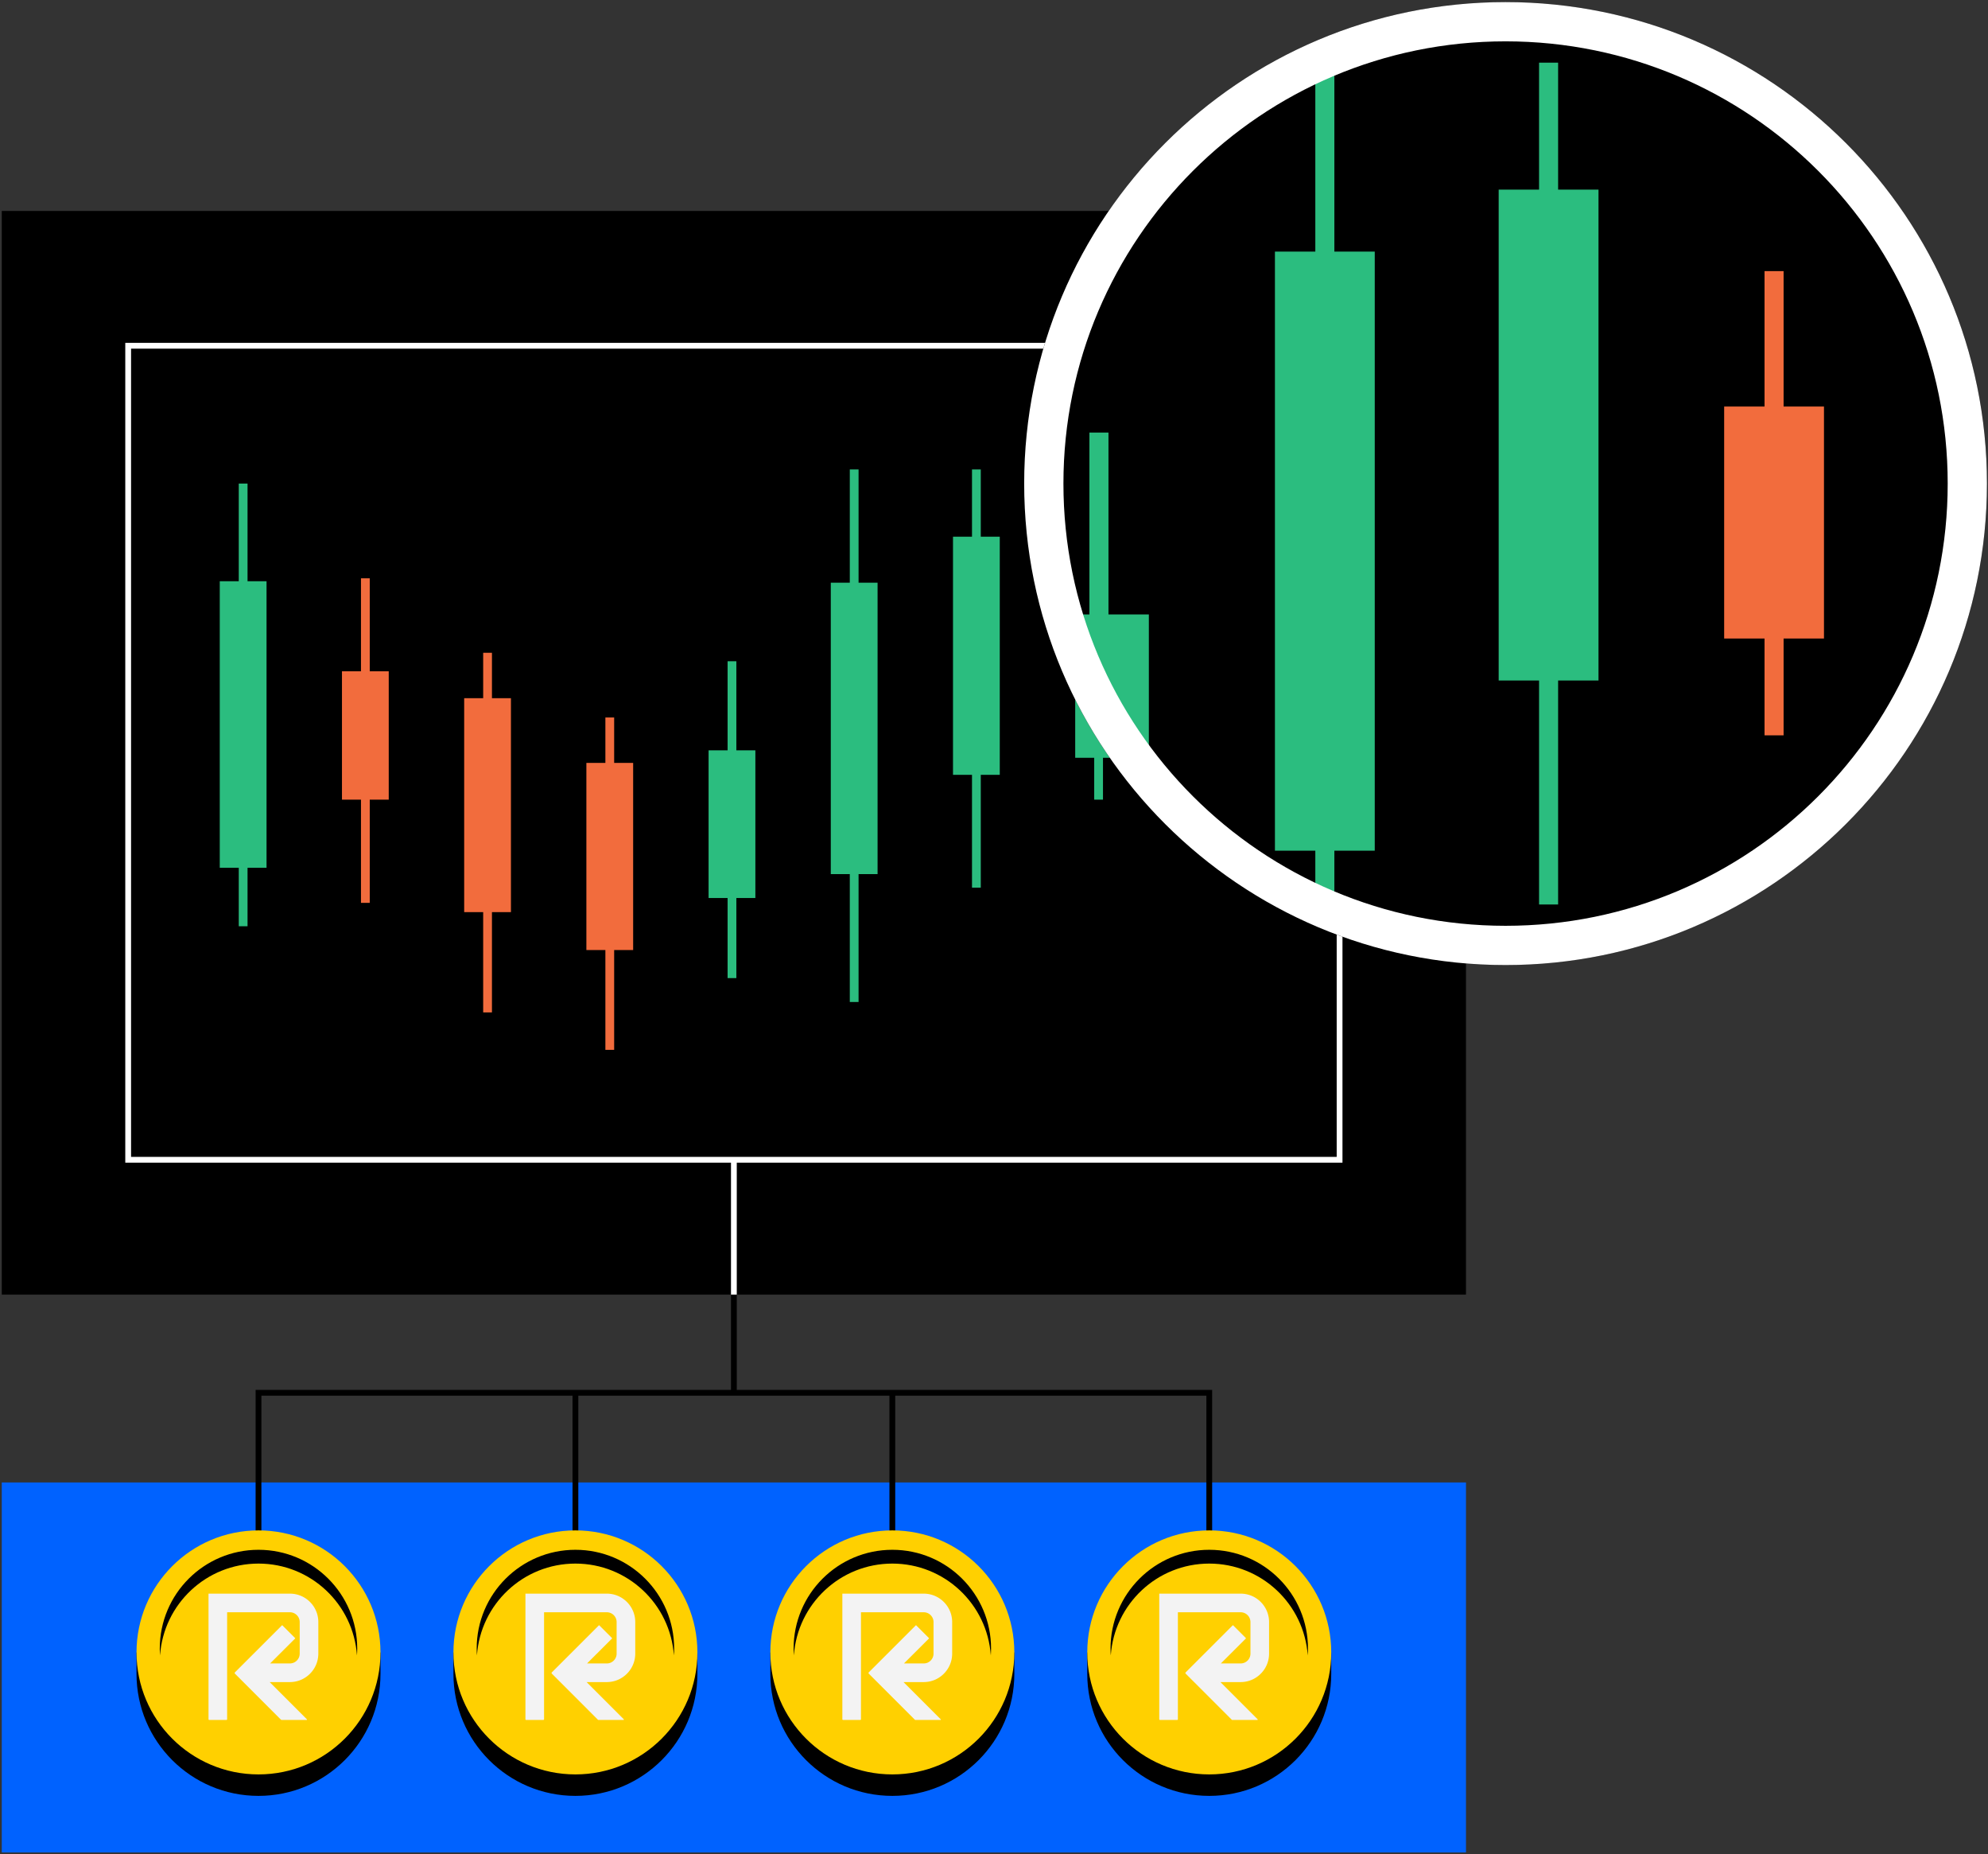 <svg xmlns="http://www.w3.org/2000/svg" width="917" height="855" fill="none"><rect width="100%" height="100%" fill="#333333" stroke="none"/><path fill="#0062FF" d="M676.208 683.667H.818v170.635h675.39V683.667z"/><path stroke="#000" stroke-miterlimit="10" stroke-width="2.667" d="M338.516 534.854v107.459"/><path fill="#000" d="M676.208 597.031H.818V97.281h675.39v499.75z"/><path stroke="#fff" stroke-miterlimit="10" stroke-width="2.667" d="M617.906 534.854H59.12V159.453h558.786v375.401z"/><path fill="#2BBD7F" d="M114.182 223.01h-4.047v45.037h-8.765v132.146h8.765v26.968h4.047v-26.968h8.766V268.047h-8.766V223.01z"/><path fill="#F26C3D" d="M170.552 266.698h-4.047v42.88h-8.765v59.198h8.765v47.599h4.047v-47.599h8.76v-59.198h-8.76v-42.88zm56.37 34.344h-4.047v20.942h-8.766v98.662h8.766v46.25h4.047v-46.25h8.76v-98.662h-8.76v-20.942zm56.37 29.843h-4.047v20.943h-8.766v86.302h8.766v46.026h4.047V438.13h8.76v-86.302h-8.76v-20.943z"/><path fill="#2BBD7F" d="M339.661 304.948h-4.046v41.083h-8.766v68.104h8.766v36.938h4.046v-36.938h8.766v-68.104h-8.766v-41.083zm56.37-88.453h-4.047v52.229h-8.765v134.391h8.765v58.974h4.047v-58.974h8.766V268.724h-8.766v-52.229zm56.37 0h-4.047v31.01h-8.765v109.823h8.765v52.037h4.047v-52.037h8.76V247.505h-8.76v-31.01zm56.37 48.901h-4.047v29.932h-8.766v54.141h8.766v19.307h4.047v-19.307h8.765v-54.141h-8.765v-29.932z"/><path stroke="#fff" stroke-miterlimit="10" stroke-width="2.667" d="M338.516 534.854v62.177"/><path stroke="#000" stroke-miterlimit="10" stroke-width="2.667" d="M119.24 752.526V642.312h438.552v96.761m-292.37-96.761v101.219m146.182-101.219v133.422"/><path fill="#000" d="M174.635 762.042c-4.677-26.355-27.703-46.365-55.395-46.365-27.698 0-50.724 20.01-55.401 46.365h-.87v9.901c0 31.073 25.192 56.265 56.271 56.265 31.072 0 56.265-25.192 56.265-56.265v-9.901h-.87z"/><path fill="#FFD000" d="M175.505 762.042c0 31.073-25.193 56.265-56.265 56.265-31.079 0-56.271-25.192-56.271-56.265 0-31.078 25.192-56.266 56.271-56.266 31.072 0 56.265 25.188 56.265 56.266z"/><path fill="#000" d="M119.24 721.078c24.078 0 43.786 18.693 45.421 42.354.073-1.047.11-2.109.11-3.182 0-25.146-20.386-45.531-45.531-45.531-25.151 0-45.537 20.385-45.537 45.531 0 1.073.037 2.135.11 3.182 1.635-23.661 21.343-42.354 45.427-42.354z"/><path fill="#F3F3F3" d="M104.771 792.859v-49.328h28.943a4.53 4.53 0 0 1 4.531 4.526v14.547a4.53 4.53 0 0 1-4.531 4.526h-9.115l11.521-11.495a.167.167 0 0 0 .041-.104.16.16 0 0 0-.041-.104l-5.86-5.859a.152.152 0 0 0-.213 0l-21.693 21.692a.406.406 0 0 0 0 .563l21.271 21.271a.328.328 0 0 0 .234.094h11.573a.174.174 0 0 0 .125-.297l-17.151-17.157 9.308-.01c7.239 0 13.119-5.885 13.119-13.12v-14.547c0-7.245-5.869-13.119-13.119-13.119H96.177v57.921c0 .183.151.329.333.329h7.933a.327.327 0 0 0 .328-.329z"/><path fill="#000" d="M320.818 762.042c-4.677-26.355-27.698-46.365-55.396-46.365s-50.719 20.01-55.401 46.365h-.865v9.901c0 31.073 25.188 56.265 56.266 56.265 31.073 0 56.265-25.192 56.265-56.265v-9.901h-.869z"/><path fill="#FFD000" d="M321.687 762.042c0 31.073-25.192 56.265-56.265 56.265-31.078 0-56.266-25.192-56.266-56.265 0-31.078 25.188-56.266 56.266-56.266 31.073 0 56.265 25.188 56.265 56.266z"/><path fill="#000" d="M265.422 721.078c24.078 0 43.792 18.693 45.422 42.354.073-1.047.114-2.109.114-3.182 0-25.146-20.385-45.531-45.536-45.531s-45.537 20.385-45.537 45.531c0 1.073.042 2.135.11 3.182 1.635-23.661 21.349-42.354 45.427-42.354z"/><path fill="#F3F3F3" d="M250.958 792.859v-49.328h28.943c2.5 0 4.526 2.026 4.526 4.526v14.547c0 2.5-2.026 4.526-4.526 4.526h-9.12l11.521-11.495a.17.17 0 0 0 .042-.104.161.161 0 0 0-.042-.104l-5.859-5.859a.147.147 0 0 0-.209 0l-21.692 21.692a.395.395 0 0 0 0 .563l21.265 21.271a.339.339 0 0 0 .235.094h11.578c.151 0 .234-.188.12-.297l-17.151-17.157 9.312-.01c7.234 0 13.12-5.885 13.12-13.12v-14.547c0-7.245-5.875-13.119-13.12-13.119h-37.536v57.921c0 .183.145.329.328.329h7.932a.331.331 0 0 0 .333-.329z"/><path fill="#000" d="M467.005 762.042c-4.682-26.355-27.703-46.365-55.401-46.365-27.698 0-50.719 20.01-55.396 46.365h-.869v9.901c0 31.073 25.192 56.265 56.265 56.265 31.078 0 56.271-25.192 56.271-56.265v-9.901h-.87z"/><path fill="#FFD000" d="M467.875 762.042c0 31.073-25.193 56.265-56.271 56.265-31.073 0-56.265-25.192-56.265-56.265 0-31.078 25.192-56.266 56.265-56.266 31.078 0 56.271 25.188 56.271 56.266z"/><path fill="#000" d="M411.604 721.078c24.083 0 43.792 18.693 45.427 42.354.068-1.047.11-2.109.11-3.182 0-25.146-20.386-45.531-45.537-45.531-25.146 0-45.536 20.385-45.536 45.531 0 1.073.041 2.135.114 3.182 1.63-23.661 21.344-42.354 45.422-42.354z"/><path fill="#F3F3F3" d="M397.141 792.859v-49.328h28.942c2.5 0 4.526 2.026 4.526 4.526v14.547c0 2.5-2.026 4.526-4.526 4.526h-9.119l11.52-11.495a.14.14 0 0 0 .042-.104.135.135 0 0 0-.042-.104l-5.859-5.859a.146.146 0 0 0-.208 0l-21.693 21.692a.397.397 0 0 0 0 .563l21.271 21.271a.325.325 0 0 0 .229.094h11.578a.175.175 0 0 0 .125-.297l-17.156-17.157 9.312-.01c7.235 0 13.12-5.885 13.12-13.12v-14.547c0-7.245-5.875-13.119-13.12-13.119h-37.536v57.921c0 .183.146.329.328.329h7.937a.327.327 0 0 0 .329-.329z"/><path fill="#000" d="M613.187 762.042c-4.677-26.355-27.703-46.365-55.395-46.365-27.698 0-50.724 20.01-55.401 46.365h-.87v9.901c0 31.073 25.193 56.265 56.271 56.265 31.073 0 56.265-25.192 56.265-56.265v-9.901h-.87z"/><path fill="#FFD000" d="M614.057 762.042c0 31.073-25.192 56.265-56.265 56.265-31.078 0-56.271-25.192-56.271-56.265 0-31.078 25.193-56.266 56.271-56.266 31.073 0 56.265 25.188 56.265 56.266z"/><path fill="#000" d="M557.792 721.078c24.078 0 43.786 18.693 45.422 42.354.072-1.047.109-2.109.109-3.182 0-25.146-20.386-45.531-45.531-45.531-25.151 0-45.537 20.385-45.537 45.531 0 1.073.037 2.135.11 3.182 1.635-23.661 21.343-42.354 45.427-42.354z"/><path fill="#F3F3F3" d="M543.323 792.859v-49.328h28.943a4.53 4.53 0 0 1 4.531 4.526v14.547a4.53 4.53 0 0 1-4.531 4.526h-9.115l11.521-11.495a.17.17 0 0 0 .042-.104.161.161 0 0 0-.042-.104l-5.86-5.859a.152.152 0 0 0-.213 0l-21.693 21.692a.397.397 0 0 0 0 .563l21.271 21.271a.33.33 0 0 0 .234.094h11.573a.174.174 0 0 0 .125-.297l-17.151-17.157 9.308-.01c7.239 0 13.119-5.885 13.119-13.12v-14.547c0-7.245-5.869-13.119-13.119-13.119h-37.537v57.921c0 .183.151.329.333.329h7.933a.327.327 0 0 0 .328-.329z"/><path fill="#000" d="M694.469.964c-122.636 0-222.047 99.411-222.047 222.046 0 122.636 99.411 222.047 222.047 222.047 122.63 0 222.047-99.411 222.047-222.047C916.516 100.375 817.099.964 694.469.964z"/><path fill="#2BBD7F" d="M634.13 392.312h-46.047V116.031h46.047v276.281z"/><path fill="#2BBD7F" d="M615.5 426.953h-8.786V25.359h8.786v401.594zm121.839-113.114h-46.047V87.448h46.047v226.391z"/><path fill="#2BBD7F" d="M718.708 417.125h-8.786V28.895h8.786v388.23zm-207.406-83.339h-8.792V199.484h8.792v134.302z"/><path fill="#F26C3D" d="M841.344 294.464h-46.047v-106.98h46.047v106.98z"/><path fill="#F26C3D" d="M822.714 339.12h-8.792V125.031h8.792V339.12z"/><path fill="#2BBD7F" d="M529.932 354.245v-70.87h-41.599c10.631 21.672 24.448 46.49 41.599 70.87z"/><path fill="#fff" d="M694.469 426.953c-112.63 0-203.943-91.307-203.943-203.943 0-112.635 91.313-203.942 203.943-203.942 112.635 0 203.942 91.307 203.942 203.942 0 112.636-91.307 203.943-203.942 203.943zm0-425.99c-122.636 0-222.047 99.412-222.047 222.047 0 122.631 99.411 222.047 222.047 222.047 122.63 0 222.047-99.416 222.047-222.047C916.516 100.375 817.099.964 694.469.964z"/></svg>
